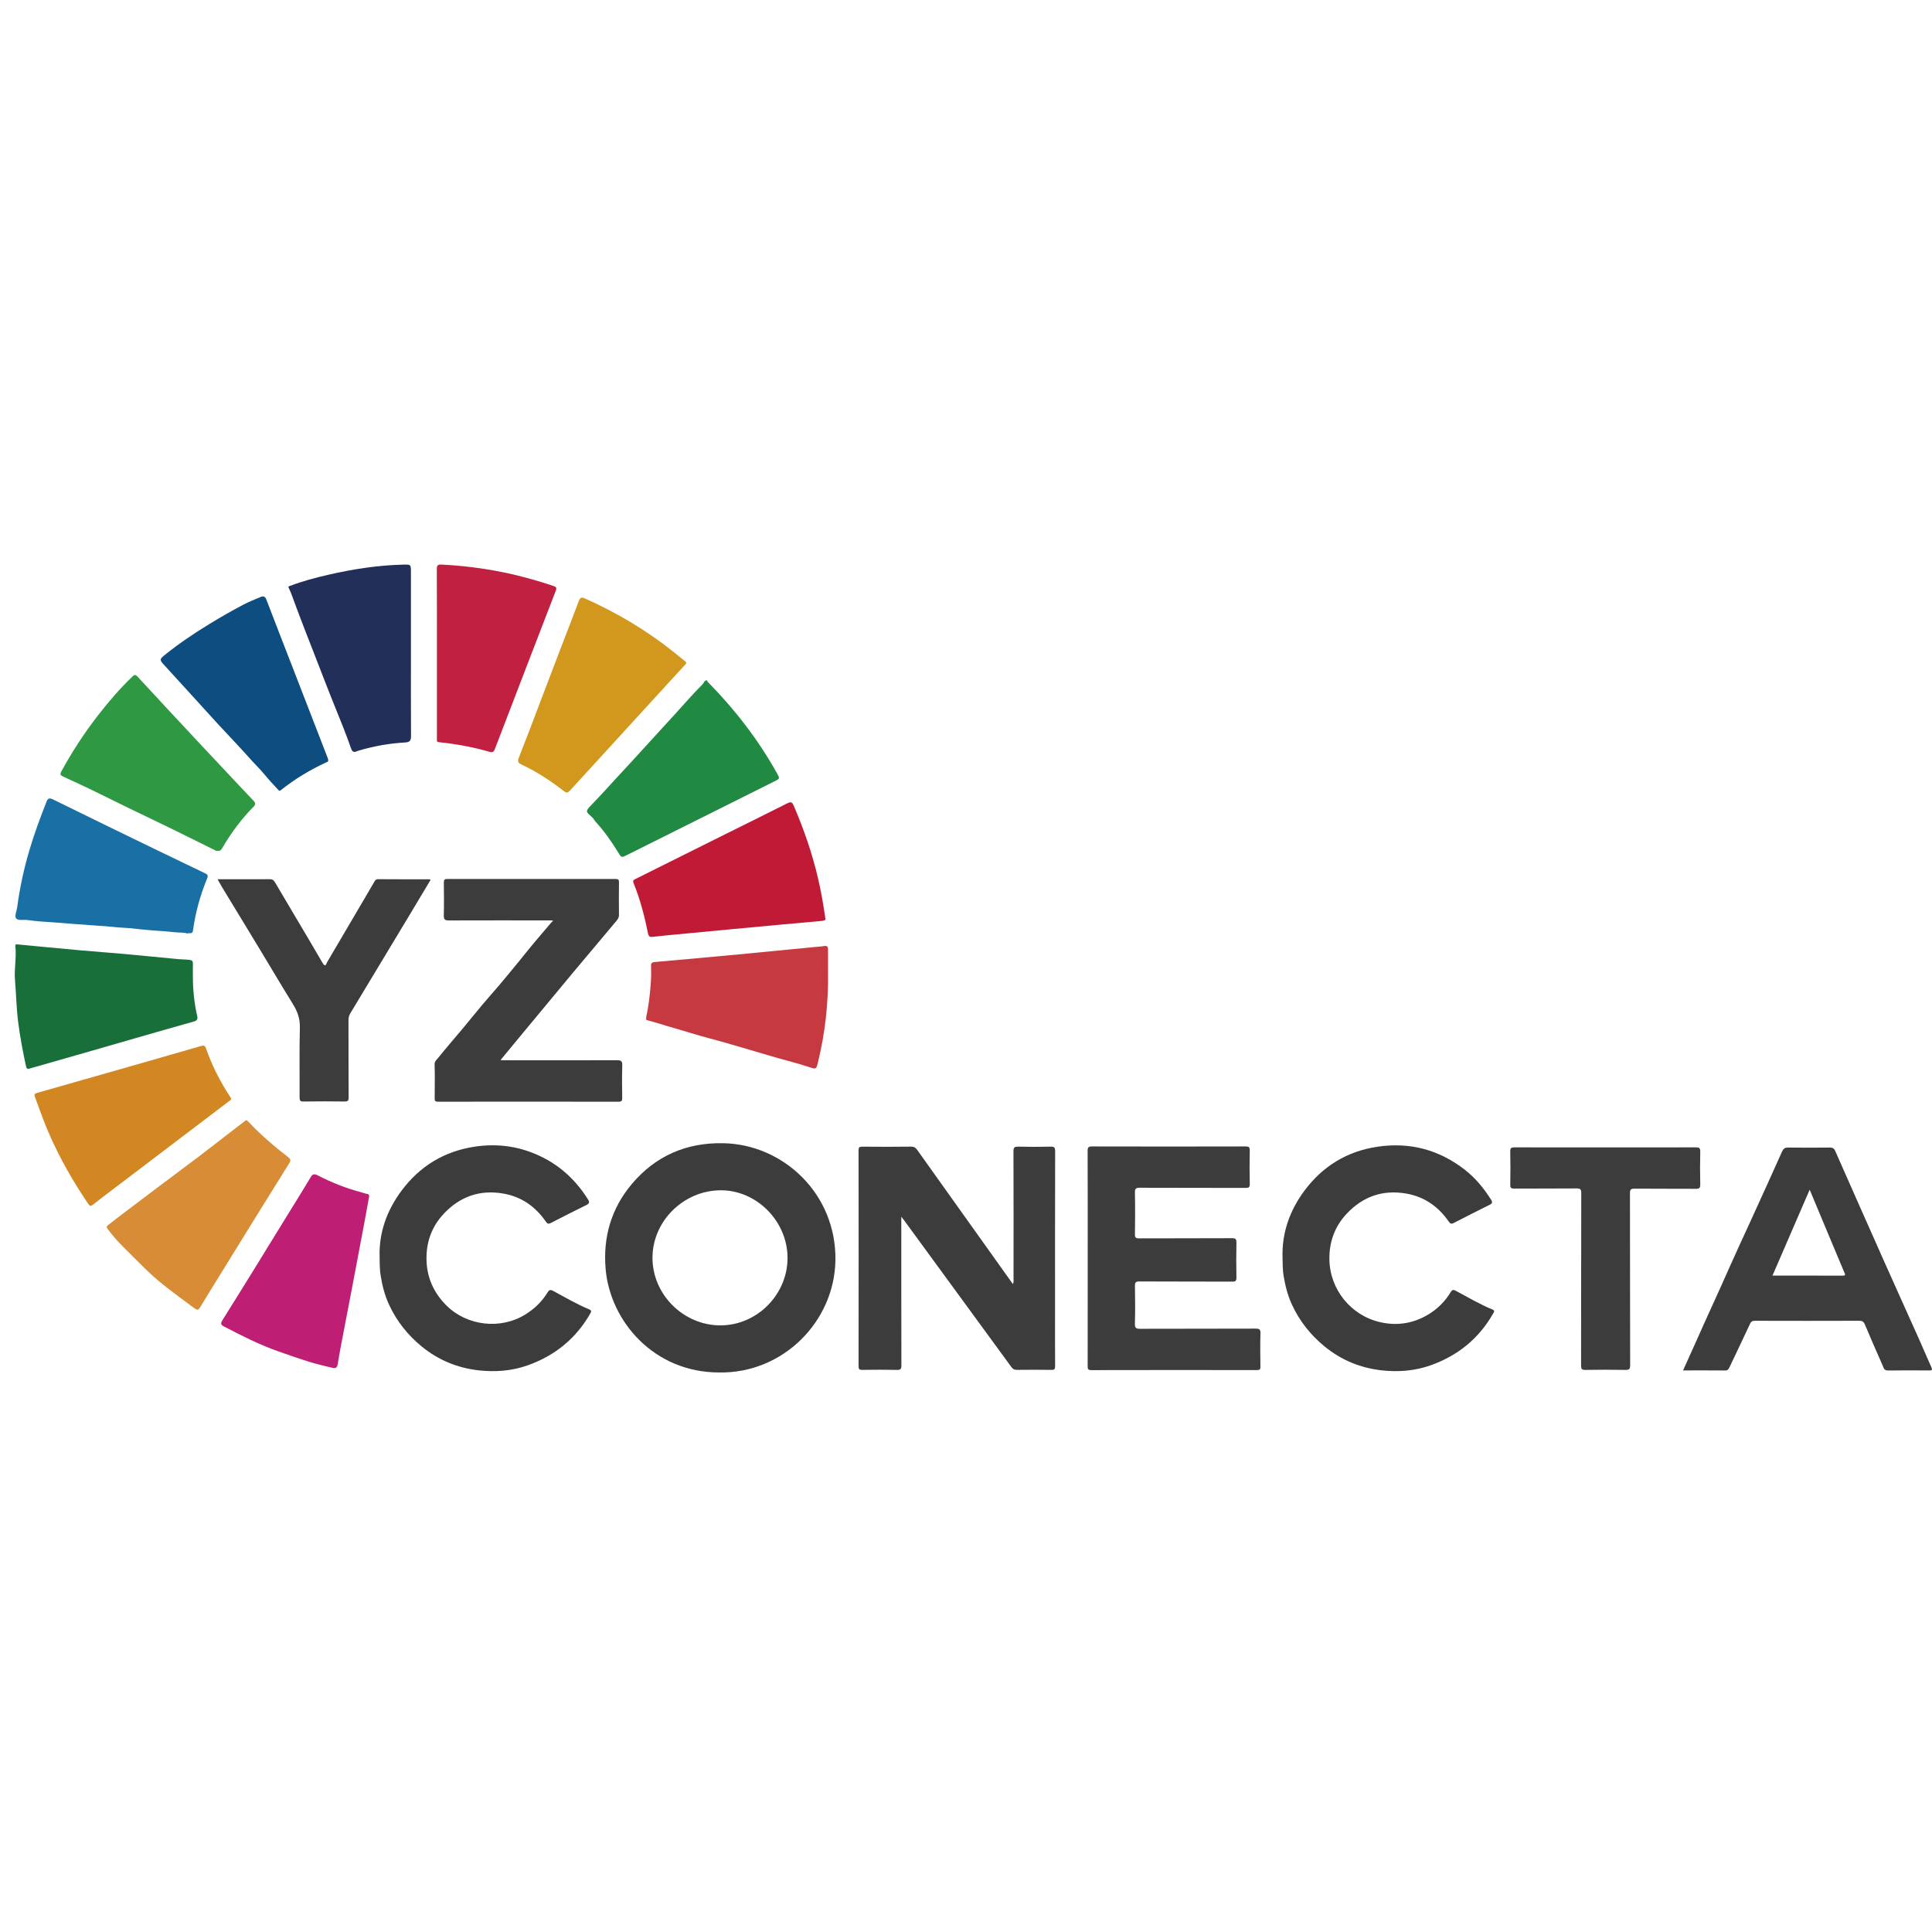 <?xml version="1.0" encoding="utf-8"?>
<!-- Generator: Adobe Illustrator 17.0.0, SVG Export Plug-In . SVG Version: 6.00 Build 0)  -->
<!DOCTYPE svg PUBLIC "-//W3C//DTD SVG 1.1//EN" "http://www.w3.org/Graphics/SVG/1.1/DTD/svg11.dtd">
<svg version="1.1" id="Capa_1" xmlns="http://www.w3.org/2000/svg" xmlns:xlink="http://www.w3.org/1999/xlink" x="0px" y="0px"
	 width="400px" height="400px" viewBox="0 0 400 400" enable-background="new 0 0 400 400" xml:space="preserve">
<g>
	<path fill="#3D3C3D" d="M209.702,265.846c0.224-0.45,0.14-0.786,0.14-1.107c0.006-8.798,0.016-17.597-0.015-26.395
		c-0.003-0.783,0.217-0.959,0.966-0.942c2.237,0.052,4.476,0.054,6.713-0.001c0.759-0.019,0.952,0.166,0.95,0.939
		c-0.029,11.251-0.02,22.502-0.02,33.753c0,3.587-0.013,7.174,0.013,10.76c0.004,0.582-0.123,0.777-0.744,0.767
		c-2.391-0.039-4.782-0.03-7.173-0.004c-0.512,0.006-0.821-0.152-1.127-0.572c-7.363-10.091-14.743-20.171-22.12-30.252
		c-0.175-0.239-0.361-0.47-0.68-0.886c0,0.518,0,0.838,0,1.158c0,9.871-0.01,19.743,0.019,29.614
		c0.002,0.763-0.174,0.964-0.943,0.946c-2.39-0.056-4.782-0.042-7.173-0.005c-0.611,0.01-0.749-0.171-0.748-0.761
		c0.016-14.899,0.017-29.798-0.001-44.697c-0.001-0.6,0.153-0.76,0.754-0.755c3.372,0.03,6.745,0.037,10.116-0.006
		c0.608-0.008,0.943,0.218,1.258,0.661c2.926,4.111,5.859,8.218,8.789,12.326C202.329,255.507,205.981,260.628,209.702,265.846z"/>
	<path fill="#3D3C3D" d="M148.92,284.157c-13.521,0.01-22.613-10.586-23.537-21.476c-0.555-6.537,1.176-12.53,5.473-17.597
		c4.919-5.801,11.274-8.532,18.858-8.395c12.534,0.228,23.493,10.575,23.249,24.293C172.738,273.615,162.14,284.36,148.92,284.157z
		 M149.144,274.404c7.575,0,13.905-6.351,13.908-13.956c0.003-7.555-6.346-14.009-13.783-14.011
		c-7.737-0.002-14.202,6.392-14.179,14.022C135.112,268.043,141.524,274.404,149.144,274.404z"/>
	<path fill="#3D3C3D" d="M225.199,260.438c0-7.389,0.01-14.777-0.016-22.166c-0.002-0.704,0.156-0.915,0.894-0.913
		c10.608,0.026,21.216,0.025,31.824,0c0.697-0.002,0.862,0.177,0.849,0.858c-0.046,2.298-0.053,4.599,0.004,6.897
		c0.018,0.733-0.227,0.833-0.876,0.831c-7.297-0.023-14.594-0.001-21.89-0.033c-0.791-0.003-1.03,0.156-1.013,0.991
		c0.06,2.881,0.05,5.764,0.004,8.645c-0.011,0.703,0.186,0.845,0.859,0.842c6.408-0.027,12.815,0,19.223-0.037
		c0.787-0.005,0.948,0.212,0.932,0.958c-0.051,2.39-0.047,4.783-0.001,7.173c0.013,0.688-0.161,0.868-0.856,0.864
		c-6.408-0.029-12.815-0.001-19.223-0.038c-0.791-0.005-0.946,0.223-0.932,0.964c0.047,2.605,0.063,5.213-0.006,7.817
		c-0.024,0.891,0.283,1.023,1.074,1.021c7.971-0.027,15.942-0.004,23.914-0.036c0.792-0.003,1.027,0.162,1.003,0.987
		c-0.065,2.298-0.044,4.599-0.008,6.897c0.009,0.583-0.17,0.702-0.721,0.701c-11.436-0.016-22.871-0.02-34.307,0.007
		c-0.752,0.002-0.736-0.34-0.735-0.88C225.202,275.338,225.199,267.888,225.199,260.438z"/>
	<path fill="#3D3C3D" d="M114.269,190.564c-7.111-0.005-14.222-0.026-21.333,0.005c-0.85,0.004-1.073-0.223-1.051-1.061
		c0.06-2.267,0.038-4.536,0.008-6.804c-0.008-0.569,0.17-0.722,0.728-0.721c11.617,0.014,23.234,0.014,34.851,0.001
		c0.506-0.001,0.686,0.117,0.68,0.656c-0.029,2.268-0.026,4.536-0.001,6.804c0.005,0.474-0.189,0.814-0.464,1.141
		c-2.979,3.549-5.969,7.088-8.937,10.646c-3.522,4.222-7.027,8.46-10.537,12.692c-1.494,1.802-2.982,3.61-4.473,5.415
		c-0.018,0.061-0.037,0.121-0.055,0.182c0.048-0.002,0.096-0.005,0.144-0.007c7.968,0.005,15.936,0.026,23.904-0.006
		c0.879-0.004,1.131,0.194,1.102,1.094c-0.073,2.235-0.041,4.474-0.012,6.711c0.007,0.573-0.112,0.787-0.745,0.786
		c-12.473-0.019-24.947-0.017-37.42-0.003c-0.521,0.001-0.669-0.143-0.663-0.663c0.026-2.36,0.051-4.721-0.014-7.079
		c-0.018-0.644,0.427-0.945,0.706-1.294c1.652-2.065,3.396-4.055,5.093-6.085c1.381-1.652,2.726-3.336,4.111-4.984
		c1.118-1.331,2.286-2.62,3.408-3.948c1.352-1.601,2.684-3.22,4.015-4.84c0.95-1.157,1.868-2.34,2.827-3.489
		c1.366-1.636,2.756-3.252,4.136-4.876c0.131-0.012,0.195-0.095,0.179-0.214C114.453,190.595,114.335,190.583,114.269,190.564z"/>
	<path fill="#3D3C3D" d="M348.457,283.73c0.887-1.964,1.722-3.777,2.528-5.601c2.347-5.31,4.805-10.571,7.149-15.883
		c1.306-2.961,2.689-5.893,4.032-8.841c2.272-4.986,4.552-9.968,6.785-14.971c0.279-0.625,0.58-0.852,1.26-0.844
		c2.882,0.037,5.765,0.032,8.647,0.001c0.572-0.006,0.87,0.168,1.1,0.691c3.385,7.67,6.777,15.336,10.188,22.994
		c2.404,5.396,4.843,10.777,7.255,16.169c0.837,1.871,1.618,3.767,2.472,5.63c0.264,0.577,0.109,0.665-0.44,0.662
		c-2.852-0.015-5.704-0.036-8.555,0.011c-0.83,0.014-0.91-0.628-1.114-1.081c-1.261-2.814-2.475-5.65-3.681-8.489
		c-0.238-0.56-0.574-0.729-1.182-0.727c-7.175,0.024-14.351,0.023-21.526,0.001c-0.558-0.002-0.824,0.136-1.069,0.666
		c-1.376,2.988-2.812,5.948-4.216,8.923c-0.188,0.399-0.346,0.708-0.899,0.702C354.341,283.714,351.49,283.73,348.457,283.73z
		 M366.974,264.1c4.948,0,9.729-0.011,14.51,0.012c0.764,0.004,0.501-0.339,0.345-0.71c-1.523-3.632-3.046-7.264-4.567-10.897
		c-0.837-2-1.671-4.002-2.587-6.196C372.071,252.325,369.554,258.139,366.974,264.1z"/>
	<path fill="#3D3C3D" d="M78.598,260.224c-0.173-4.998,1.505-9.655,4.565-13.747c3.756-5.024,8.791-8.107,15.068-9.065
		c5.025-0.767,9.8-0.018,14.304,2.301c3.873,1.994,6.899,4.928,9.207,8.621c0.376,0.601,0.262,0.861-0.348,1.161
		c-2.459,1.206-4.902,2.446-7.335,3.703c-0.497,0.257-0.716,0.198-1.051-0.285c-2.136-3.078-4.992-5.121-8.729-5.787
		c-4.867-0.868-9.003,0.567-12.374,4.135c-2.434,2.576-3.61,5.695-3.606,9.241c0.004,3.843,1.439,7.108,4.143,9.795
		c4.288,4.261,11.236,5.004,16.304,1.865c1.924-1.191,3.482-2.702,4.651-4.623c0.286-0.47,0.554-0.581,1.083-0.296
		c2.472,1.33,4.897,2.757,7.493,3.842c0.543,0.227,0.465,0.461,0.236,0.863c-2.973,5.207-7.327,8.728-12.96,10.73
		c-3.304,1.175-6.748,1.416-10.144,1.036c-4.347-0.487-8.32-2.097-11.79-4.934c-2.927-2.393-5.186-5.259-6.756-8.641
		c-0.873-1.88-1.41-3.915-1.739-5.988C78.622,262.912,78.604,261.675,78.598,260.224z"/>
	<path fill="#3D3C3D" d="M265.538,260.423c-0.172-5.207,1.51-9.863,4.57-13.953c3.758-5.023,8.791-8.122,15.072-9.052
		c6.719-0.995,12.756,0.611,18.103,4.772c2.21,1.72,3.96,3.866,5.45,6.231c0.328,0.521,0.207,0.762-0.332,1.028
		c-2.484,1.225-4.951,2.483-7.413,3.752c-0.487,0.251-0.707,0.191-1.046-0.296c-2.139-3.073-4.995-5.116-8.735-5.78
		c-4.87-0.864-9.005,0.572-12.371,4.143c-2.477,2.628-3.639,5.81-3.6,9.427c0.067,6.222,4.413,11.635,10.46,13.034
		c3.499,0.81,6.814,0.315,9.92-1.522c1.969-1.165,3.542-2.72,4.727-4.673c0.236-0.388,0.449-0.611,1-0.322
		c2.539,1.331,4.997,2.827,7.663,3.909c0.544,0.221,0.317,0.514,0.134,0.834c-2.972,5.206-7.327,8.727-12.962,10.726
		c-3.306,1.173-6.749,1.414-10.144,1.033c-4.346-0.488-8.319-2.102-11.787-4.94c-2.926-2.394-5.186-5.261-6.754-8.643
		c-0.872-1.88-1.397-3.918-1.739-5.989C265.549,262.902,265.568,261.664,265.538,260.423z"/>
	<path fill="#3D3C3D" d="M89.143,182.173c-1.314,2.197-2.622,4.397-3.942,6.59c-4.228,7.026-8.458,14.051-12.695,21.072
		c-0.262,0.434-0.355,0.876-0.354,1.381c0.013,5.333-0.008,10.667,0.027,16c0.005,0.708-0.194,0.848-0.862,0.839
		c-2.819-0.039-5.64-0.046-8.459,0.003c-0.719,0.012-0.837-0.209-0.833-0.867c0.029-4.812-0.069-9.627,0.058-14.436
		c0.049-1.856-0.508-3.359-1.443-4.873c-2.328-3.769-4.579-7.585-6.874-11.375c-2.602-4.298-5.218-8.588-7.824-12.884
		c-0.288-0.475-0.547-0.967-0.895-1.584c0.928,0,1.739,0,2.551,0c2.728,0,5.456,0.011,8.184-0.01
		c0.531-0.004,0.836,0.107,1.14,0.625c3.258,5.56,6.593,11.075,9.827,16.649c0.662,1.141,0.78,0.234,1.001-0.139
		c2.652-4.485,5.285-8.981,7.922-13.475c0.618-1.053,1.233-2.108,1.849-3.162c0.167-0.286,0.326-0.504,0.745-0.501
		c3.555,0.025,7.111,0.019,10.666,0.025C88.979,182.051,89.025,182.103,89.143,182.173z"/>
	<path fill="#1970A5" d="M38.75,193.263c-0.749-0.24-1.664-0.152-2.554-0.255c-1.382-0.159-2.764-0.25-4.15-0.341
		c-1.709-0.112-3.412-0.321-5.117-0.493c-0.963-0.097-1.93-0.098-2.895-0.205c-1.467-0.162-2.946-0.267-4.418-0.358
		c-2.742-0.169-5.479-0.42-8.217-0.618c-1.886-0.136-3.791-0.224-5.674-0.506c-0.826-0.124-1.967,0.199-2.406-0.365
		c-0.343-0.44,0.137-1.515,0.243-2.31c0.527-3.95,1.364-7.831,2.485-11.658c1.015-3.466,2.273-6.84,3.595-10.194
		c0.254-0.645,0.565-0.827,1.313-0.458c7.007,3.458,14.04,6.866,21.069,10.28c3.476,1.688,6.956,3.366,10.443,5.029
		c0.491,0.234,0.673,0.429,0.433,1.017c-1.427,3.497-2.452,7.11-2.948,10.862C39.851,193.448,39.272,193.101,38.75,193.263z"/>
	<path fill="#2E9843" d="M45.079,176.14c-0.335,0.088-0.587-0.12-0.852-0.25c-3.776-1.856-7.531-3.757-11.326-5.574
		c-4.201-2.011-8.392-4.04-12.563-6.11c-2.401-1.192-4.841-2.305-7.27-3.438c-0.528-0.246-0.725-0.397-0.36-1.066
		c2.225-4.083,4.751-7.953,7.609-11.627c2.179-2.801,4.47-5.485,7.034-7.939c0.423-0.405,0.65-0.566,1.132-0.043
		c4.037,4.381,8.101,8.736,12.163,13.094c1.875,2.012,3.762,4.013,5.646,6.017c2.072,2.205,4.137,4.416,6.224,6.606
		c0.443,0.465,0.395,0.795-0.038,1.231c-2.516,2.539-4.62,5.396-6.424,8.476C45.82,175.915,45.606,176.251,45.079,176.14z"/>
	<path fill="#D28722" d="M47.858,227.438c-0.017,0.313-0.295,0.44-0.501,0.597c-2.542,1.939-5.091,3.868-7.638,5.801
		c-5.287,4.014-10.574,8.029-15.86,12.044c-1.552,1.179-3.115,2.344-4.645,3.551c-0.39,0.307-0.622,0.288-0.883-0.095
		c-3.227-4.732-6.051-9.683-8.315-14.954c-1.023-2.382-1.874-4.822-2.773-7.247c-0.237-0.64-0.011-0.735,0.478-0.874
		c5.865-1.666,11.728-3.339,17.59-5.014c5.416-1.548,10.832-3.093,16.241-4.665c0.555-0.161,0.853-0.198,1.086,0.461
		c1.236,3.504,2.888,6.808,4.935,9.911C47.673,227.106,47.758,227.268,47.858,227.438z"/>
	<path fill="#3D3C3D" d="M332.425,237.56c6.222,0,12.444,0.01,18.667-0.014c0.688-0.003,0.946,0.129,0.928,0.889
		c-0.056,2.267-0.055,4.537,0,6.804c0.018,0.755-0.231,0.897-0.925,0.892c-4.23-0.03-8.46,0.007-12.689-0.035
		c-0.784-0.008-0.941,0.22-0.94,0.966c0.025,11.862,0.007,23.724,0.04,35.586c0.002,0.836-0.227,0.992-1.006,0.977
		c-2.758-0.05-5.517-0.051-8.275,0.001c-0.756,0.014-0.878-0.232-0.877-0.916c0.02-11.893,0.004-23.785,0.036-35.678
		c0.002-0.826-0.214-0.99-1.001-0.982c-4.291,0.042-8.582,0.007-12.873,0.034c-0.626,0.004-0.837-0.137-0.825-0.799
		c0.042-2.298,0.048-4.598-0.003-6.896c-0.016-0.73,0.24-0.845,0.892-0.842C319.858,237.569,326.141,237.56,332.425,237.56z"/>
	<path fill="#196F3A" d="M39.933,202.107c0.007,2.774,0.263,5.526,0.892,8.233c0.142,0.611,0.006,0.958-0.649,1.142
		c-4.07,1.144-8.133,2.314-12.196,3.48c-2.964,0.851-5.924,1.715-8.889,2.563c-4.32,1.237-8.644,2.458-12.96,3.707
		c-0.48,0.139-0.645-0.007-0.74-0.449c-0.673-3.113-1.273-6.236-1.658-9.402c-0.343-2.821-0.392-5.66-0.63-8.481
		c-0.198-2.354,0.351-4.663,0.071-6.993c-0.053-0.436,0.204-0.403,0.511-0.374c4.308,0.412,8.615,0.828,12.925,1.216
		c3.067,0.276,6.14,0.49,9.207,0.768c3.734,0.339,7.463,0.724,11.196,1.069c0.759,0.07,1.522,0.043,2.284,0.159
		c0.524,0.079,0.654,0.32,0.643,0.79C39.918,200.392,39.933,201.25,39.933,202.107z"/>
	<path fill="#BF1E75" d="M76.407,247.839c-0.328,1.793-0.648,3.588-0.984,5.38c-0.841,4.476-1.685,8.952-2.537,13.427
		c-0.778,4.087-1.573,8.17-2.35,12.257c-0.222,1.165-0.412,2.336-0.606,3.507c-0.102,0.617-0.36,0.979-1.064,0.797
		c-1.535-0.397-3.095-0.715-4.608-1.184c-2.268-0.703-4.514-1.483-6.753-2.276c-3.883-1.374-7.542-3.241-11.185-5.142
		c-0.59-0.308-0.677-0.617-0.313-1.197c2.192-3.486,4.359-6.988,6.524-10.492c2.701-4.374,5.392-8.754,8.086-13.132
		c1.244-2.021,2.512-4.027,3.712-6.074c0.394-0.671,0.806-0.693,1.408-0.382c2.89,1.489,5.892,2.695,9.043,3.515
		c0.379,0.098,0.746,0.273,1.129,0.317C76.375,247.21,76.476,247.436,76.407,247.839z"/>
	<path fill="#D88C35" d="M51.019,231.895c0.165,0.142,0.339,0.266,0.481,0.418c2.493,2.659,5.254,5.016,8.136,7.237
		c0.444,0.342,0.665,0.617,0.259,1.266c-4.805,7.685-9.564,15.399-14.33,23.108c-1.376,2.225-2.751,4.451-4.099,6.693
		c-0.321,0.534-0.541,0.741-1.154,0.29c-2.137-1.575-4.269-3.15-6.359-4.794c-3.101-2.439-5.759-5.321-8.551-8.068
		c-1.132-1.113-2.178-2.339-3.136-3.632c-0.345-0.466-0.076-0.624,0.146-0.8c1.312-1.035,2.643-2.044,3.975-3.054
		c2.225-1.688,4.452-3.374,6.685-5.052c2.711-2.037,5.438-4.051,8.139-6.101c2.399-1.821,4.771-3.678,7.156-5.518
		c0.797-0.615,1.597-1.226,2.397-1.837C50.834,232,50.913,231.96,51.019,231.895z"/>
	<path fill="#D1981D" d="M142.067,137.239c0.008,0.212-0.159,0.32-0.28,0.452c-2.065,2.255-4.134,4.506-6.197,6.762
		c-3.752,4.101-7.5,8.205-11.252,12.306c-2.105,2.301-4.214,4.599-6.316,6.903c-0.407,0.446-0.626,0.633-1.295,0.114
		c-2.732-2.121-5.621-4.029-8.774-5.491c-0.65-0.301-0.85-0.622-0.557-1.363c1.492-3.779,2.938-7.576,4.371-11.378
		c1.338-3.549,2.706-7.087,4.054-10.632c1.342-3.527,2.736-7.036,4.057-10.573c0.18-0.481,0.457-0.772,1.115-0.481
		c6.599,2.918,12.752,6.571,18.4,11.066c0.787,0.626,1.561,1.267,2.343,1.899C141.879,136.938,142.044,137.031,142.067,137.239z"/>
	<path fill="#223059" d="M85.079,135.144c0,5.764-0.016,11.528,0.017,17.291c0.005,0.895-0.27,1.228-1.182,1.28
		c-3.307,0.187-6.552,0.765-9.731,1.716c-0.511,0.153-1.11,0.647-1.491-0.456c-1.001-2.895-2.161-5.737-3.314-8.578
		c-1.486-3.66-2.89-7.353-4.324-11.032c-1.361-3.491-2.733-6.98-4.031-10.497c-0.38-1.03-0.731-2.077-1.203-3.065
		c-0.197-0.411-0.11-0.372,0.224-0.499c2.588-0.986,5.26-1.693,7.949-2.309c5.086-1.165,10.227-1.972,15.458-2.094
		c1.628-0.038,1.628-0.055,1.628,1.596C85.079,124.046,85.079,129.595,85.079,135.144z"/>
	<path fill="#C11A36" d="M170.853,189.976c0.215,0.467-0.098,0.635-0.769,0.694c-6.078,0.54-12.153,1.107-18.228,1.675
		c-4.517,0.422-9.034,0.855-13.55,1.287c-1.026,0.098-2.051,0.205-3.076,0.319c-0.582,0.064-0.905,0.096-1.075-0.742
		c-0.716-3.521-1.613-7.006-2.97-10.346c-0.213-0.525-0.074-0.653,0.349-0.863c6.228-3.094,12.446-6.207,18.67-9.308
		c4.273-2.128,8.559-4.229,12.819-6.383c0.68-0.344,0.975-0.275,1.279,0.43c2.124,4.924,3.873,9.972,5.086,15.2
		C169.987,184.516,170.444,187.118,170.853,189.976z"/>
	<path fill="#C63940" d="M171.438,201.134c0.102,6.395-0.588,12.708-2.113,18.924c-0.319,1.3-0.392,1.332-1.633,0.92
		c-2.936-0.975-5.954-1.67-8.908-2.573c-2.482-0.759-4.983-1.447-7.469-2.192c-2.82-0.845-5.692-1.517-8.5-2.396
		c-2.05-0.642-4.127-1.189-6.174-1.838c-0.791-0.251-1.594-0.469-2.397-0.683c-0.383-0.102-0.57-0.143-0.454-0.699
		c0.341-1.636,0.596-3.298,0.765-4.961c0.187-1.843,0.333-3.697,0.23-5.554c-0.034-0.608,0.124-0.847,0.772-0.904
		c6.175-0.543,12.347-1.108,18.518-1.688c4.802-0.451,9.602-0.932,14.403-1.4c0.729-0.071,1.464-0.106,2.185-0.225
		c0.589-0.097,0.771,0.175,0.773,0.676C171.442,198.072,171.438,199.603,171.438,201.134z"/>
	<path fill="#218A42" d="M146.351,140.823c0.025,0.049,0.076,0.246,0.2,0.372c5.583,5.673,10.419,11.911,14.301,18.872
		c0.632,1.134,0.629,1.137-0.503,1.703c-10.179,5.084-20.357,10.167-30.536,15.25c-1.169,0.584-1.152,0.572-1.847-0.564
		c-1.357-2.22-2.842-4.348-4.607-6.271c-0.264-0.288-0.437-0.666-0.72-0.928c-1.363-1.264-1.592-1.188-0.041-2.764
		c1.724-1.752,3.338-3.606,5.016-5.4c2.048-2.189,4.066-4.41,6.089-6.625c2.004-2.193,4.014-4.382,6.015-6.577
		c1.921-2.106,3.787-4.262,5.799-6.284C145.748,141.376,145.727,140.945,146.351,140.823z"/>
	<path fill="#0E4D7F" d="M67.927,157.193c0.15,0.56-0.241,0.578-0.439,0.671c-3.343,1.554-6.48,3.443-9.361,5.744
		c-0.246,0.196-0.327,0.126-0.487-0.043c-1.106-1.164-2.179-2.354-3.205-3.591c-0.696-0.838-1.497-1.587-2.224-2.407
		c-2.274-2.564-4.658-5.031-6.983-7.551c-1.807-1.958-3.586-3.942-5.382-5.911c-2.023-2.218-4.057-4.425-6.071-6.65
		c-0.7-0.774-0.676-1.023,0.133-1.682c2.98-2.428,6.156-4.567,9.438-6.574c2.304-1.409,4.642-2.749,7.028-4.003
		c1.172-0.616,2.416-1.1,3.639-1.615c0.549-0.231,0.898-0.059,1.132,0.553c2.087,5.441,4.205,10.87,6.312,16.303
		c2.094,5.402,4.186,10.805,6.277,16.208C67.818,156.871,67.894,157.101,67.927,157.193z"/>
	<path fill="#C22040" d="M90.453,135.304c0-5.826,0.017-11.652-0.019-17.477c-0.005-0.788,0.228-0.972,0.974-0.936
		c4.271,0.207,8.497,0.737,12.688,1.579c3.559,0.716,7.042,1.701,10.485,2.843c0.576,0.191,0.721,0.382,0.481,1.003
		c-4.209,10.89-8.391,21.79-12.575,32.69c-0.214,0.557-0.39,0.87-1.166,0.645c-3.421-0.994-6.922-1.622-10.465-1.99
		c-0.362-0.038-0.401-0.15-0.401-0.419c0-0.215-0.001-0.429-0.001-0.644C90.453,146.833,90.453,141.068,90.453,135.304z"/>
	<path fill="#C3C1C2" d="M114.269,190.564c0.065,0.019,0.184,0.031,0.187,0.059c0.016,0.119-0.048,0.202-0.179,0.214
		C114.275,190.746,114.272,190.655,114.269,190.564z"/>
	<path fill="#C3C1C2" d="M103.83,219.513c-0.048,0.002-0.096,0.005-0.144,0.007c0.018-0.061,0.037-0.121,0.055-0.182
		C103.771,219.396,103.8,219.454,103.83,219.513z"/>
</g>
</svg>
